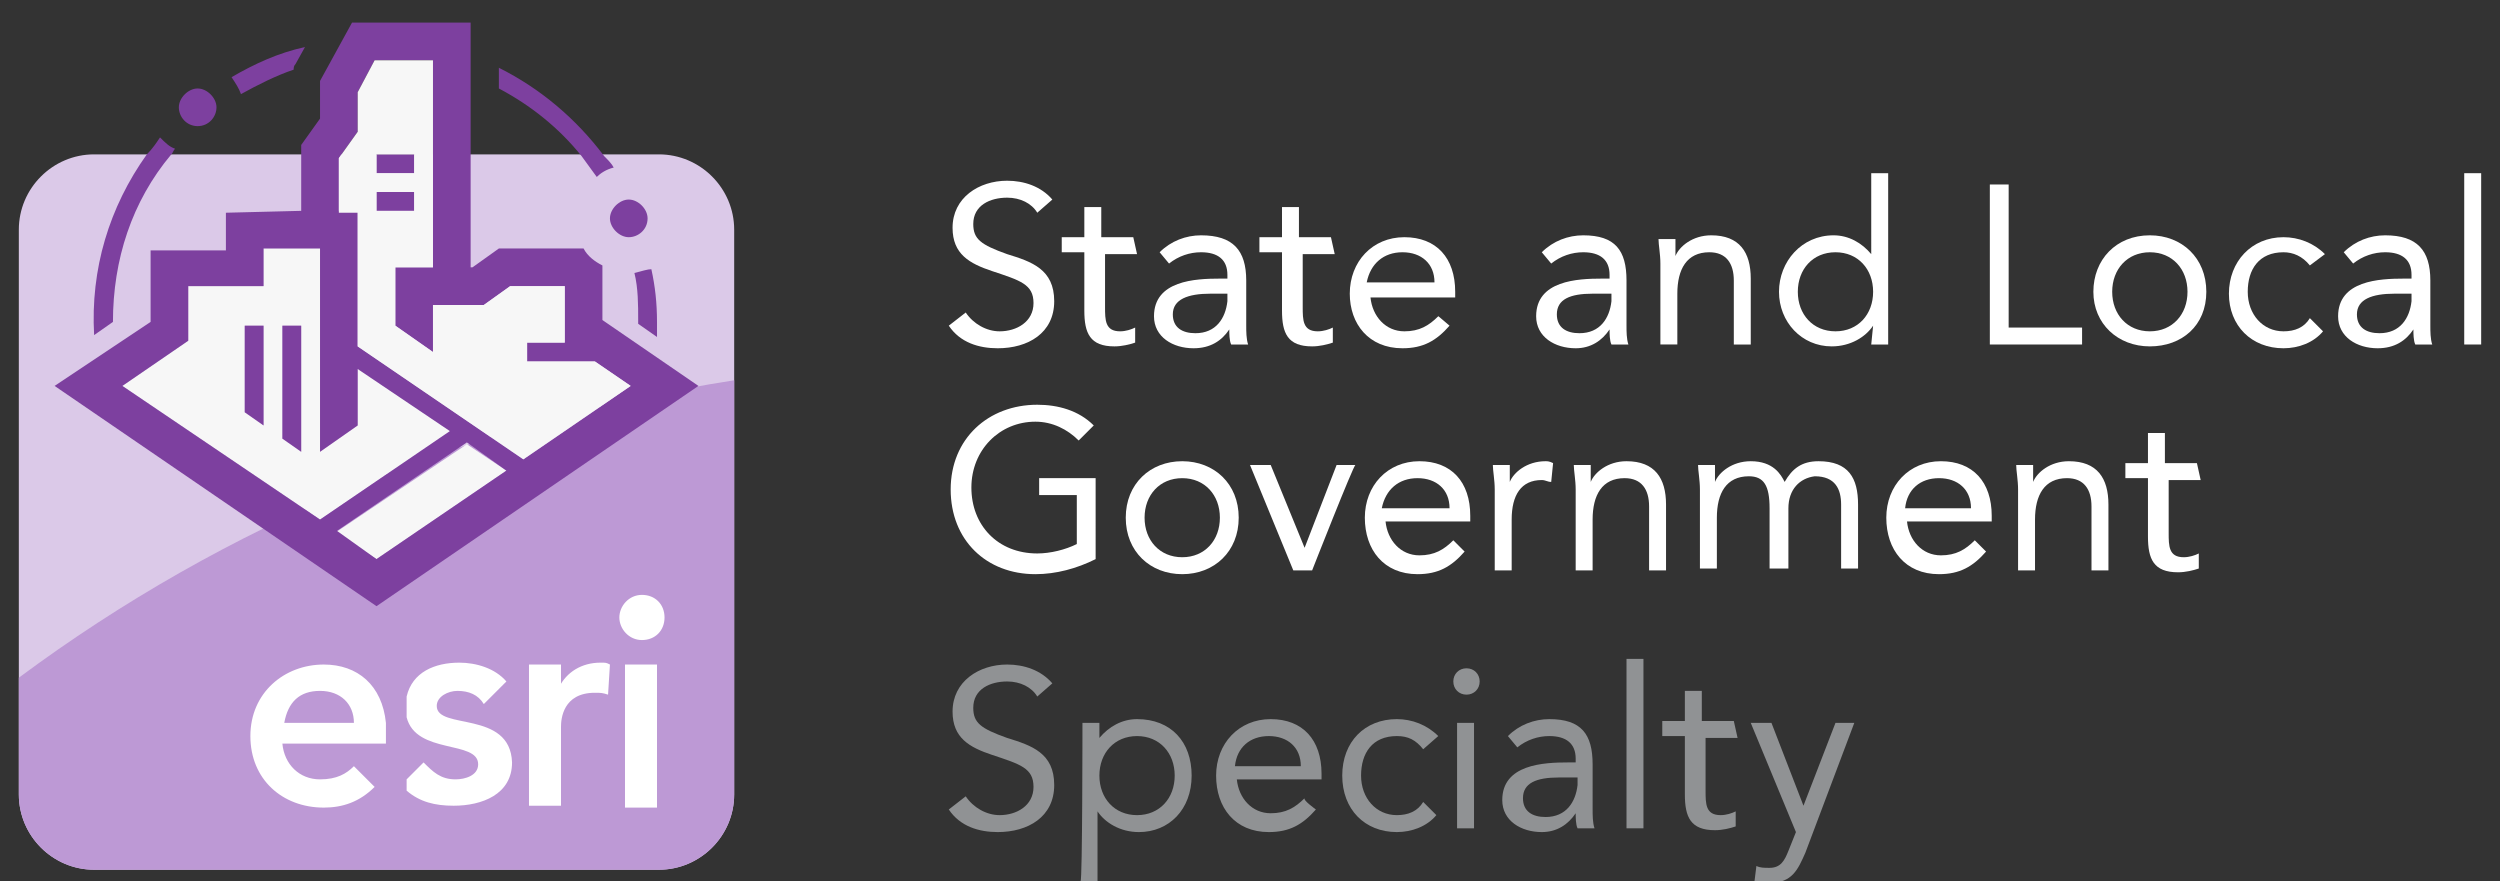 <?xml version="1.0" encoding="UTF-8"?>
<!-- Generator: Adobe Illustrator 27.5.0, SVG Export Plug-In . SVG Version: 6.00 Build 0)  -->
<svg xmlns="http://www.w3.org/2000/svg" xmlns:xlink="http://www.w3.org/1999/xlink" version="1.1" id="icons" x="0px" y="0px" viewBox="0 0 132.8 46.8" style="enable-background:new 0 0 132.8 46.8;" xml:space="preserve">
<rect x="0" y="0" width="132.8" height="46.8" fill="#333333" stroke="none"/>
<style type="text/css">
	.st0{fill:#FFFFFF;}
	.st1{fill:#909294;}
	.st2{fill:#DBC9E8;}
	.st3{fill:#BD99D5;}
	.st4{fill:#F7F7F7;}
	.st5{fill:#7D409F;}
	.st6{fill:none;}
</style>
<g>
	<path class="st0" d="M55.1,11.3c-0.3-0.5-0.9-0.8-1.6-0.8c-0.9,0-1.8,0.4-1.8,1.4c0,0.8,0.4,1.1,1.8,1.6c1.3,0.4,2.5,0.8,2.5,2.5   s-1.4,2.5-3,2.5c-1,0-2-0.3-2.6-1.2l0.9-0.7c0.4,0.6,1.1,1,1.8,1c0.9,0,1.8-0.5,1.8-1.5c0-1-0.7-1.2-2.2-1.7   c-1.2-0.4-2.1-0.9-2.1-2.3c0-1.6,1.4-2.5,2.9-2.5c0.9,0,1.8,0.3,2.4,1L55.1,11.3L55.1,11.3z"></path>
	<path class="st0" d="M60.4,13.5h-1.7v2.8c0,0.7,0,1.3,0.8,1.3c0.3,0,0.6-0.1,0.8-0.2l0,0.8c-0.3,0.1-0.7,0.2-1.1,0.2   c-1.3,0-1.6-0.7-1.6-1.9v-3.1h-1.2v-0.8h1.2v-1.6h0.9v1.6h1.7L60.4,13.5L60.4,13.5z"></path>
	<path class="st0" d="M61.6,13.4c0.6-0.6,1.4-0.9,2.2-0.9c1.7,0,2.4,0.8,2.4,2.4v2.4c0,0.3,0,0.7,0.1,1h-0.9   c-0.1-0.2-0.1-0.6-0.1-0.8h0c-0.4,0.6-1,1-1.9,1c-1.1,0-2.1-0.6-2.1-1.7c0-1.9,2.2-2,3.5-2h0.4v-0.2c0-0.8-0.5-1.2-1.4-1.2   c-0.6,0-1.2,0.2-1.7,0.6L61.6,13.4L61.6,13.4z M64.3,15.6c-1.2,0-2,0.3-2,1.1c0,0.7,0.5,1,1.2,1c1.1,0,1.6-0.8,1.7-1.7v-0.4   C65.2,15.6,64.3,15.6,64.3,15.6z"></path>
	<path class="st0" d="M70.9,13.5h-1.7v2.8c0,0.7,0,1.3,0.8,1.3c0.3,0,0.6-0.1,0.8-0.2l0,0.8c-0.3,0.1-0.7,0.2-1.1,0.2   c-1.3,0-1.6-0.7-1.6-1.9v-3.1h-1.2v-0.8h1.2v-1.6h0.9v1.6h1.7L70.9,13.5L70.9,13.5z"></path>
	<path class="st0" d="M77,17.3c-0.7,0.8-1.4,1.2-2.5,1.2c-1.8,0-2.8-1.3-2.8-2.9c0-1.7,1.2-3,2.9-3s2.7,1.1,2.7,2.9v0.3h-4.5   c0.1,1,0.8,1.8,1.8,1.8c0.8,0,1.3-0.3,1.8-0.8C76.3,16.7,77,17.3,77,17.3z M76.2,15c0-1-0.7-1.6-1.7-1.6S72.8,14,72.6,15H76.2   L76.2,15z"></path>
	<path class="st0" d="M81.9,13.4c0.6-0.6,1.4-0.9,2.2-0.9c1.7,0,2.3,0.8,2.3,2.4v2.4c0,0.3,0,0.7,0.1,1h-0.9   c-0.1-0.2-0.1-0.6-0.1-0.8h0c-0.4,0.6-1,1-1.8,1c-1.1,0-2.1-0.6-2.1-1.7c0-1.9,2.2-2,3.5-2h0.4v-0.2c0-0.8-0.5-1.2-1.4-1.2   c-0.6,0-1.2,0.2-1.7,0.6L81.9,13.4L81.9,13.4z M84.6,15.6c-1.2,0-1.9,0.3-1.9,1.1c0,0.7,0.5,1,1.2,1c1.1,0,1.6-0.8,1.7-1.7v-0.4   C85.5,15.6,84.6,15.6,84.6,15.6z"></path>
	<path class="st0" d="M88.2,14c0-0.5-0.1-1-0.1-1.3H89c0,0.3,0,0.6,0,0.9h0c0.2-0.5,0.9-1.1,1.9-1.1c1.5,0,2.1,0.9,2.1,2.3v3.5h-0.9   v-3.4c0-0.9-0.4-1.5-1.3-1.5c-1.2,0-1.7,0.9-1.7,2.2v2.7h-0.9L88.2,14L88.2,14z"></path>
	<path class="st0" d="M99.5,17.3L99.5,17.3c-0.4,0.6-1.2,1.1-2.2,1.1c-1.6,0-2.8-1.3-2.8-2.9s1.2-3,2.9-3c0.8,0,1.5,0.4,2,1h0V9.2   h0.9v9.1h-0.9L99.5,17.3L99.5,17.3z M97.5,13.4c-1.2,0-2,0.9-2,2.1s0.8,2.1,2,2.1s2-0.9,2-2.1S98.7,13.4,97.5,13.4z"></path>
	<path class="st0" d="M105.7,9.8h1v7.6h3.9v0.9h-4.9L105.7,9.8L105.7,9.8z"></path>
	<path class="st0" d="M114.2,12.5c1.7,0,3,1.2,3,3s-1.3,2.9-3,2.9s-3-1.2-3-2.9S112.4,12.5,114.2,12.5z M114.2,17.6   c1.2,0,2-0.9,2-2.1s-0.8-2.1-2-2.1s-2,0.9-2,2.1S113,17.6,114.2,17.6z"></path>
	<path class="st0" d="M122.7,14.1c-0.4-0.5-0.9-0.7-1.4-0.7c-1.3,0-1.9,0.9-1.9,2.1s0.8,2.1,1.9,2.1c0.6,0,1.1-0.2,1.4-0.7l0.7,0.7   c-0.5,0.6-1.3,0.9-2.1,0.9c-1.7,0-2.9-1.2-2.9-2.9s1.2-3,2.9-3c0.8,0,1.6,0.3,2.2,0.9L122.7,14.1L122.7,14.1z"></path>
	<path class="st0" d="M124.5,13.4c0.6-0.6,1.4-0.9,2.2-0.9c1.7,0,2.4,0.8,2.4,2.4v2.4c0,0.3,0,0.7,0.1,1h-0.9   c-0.1-0.2-0.1-0.6-0.1-0.8h0c-0.4,0.6-1,1-1.9,1c-1.1,0-2.1-0.6-2.1-1.7c0-1.9,2.2-2,3.5-2h0.4v-0.2c0-0.8-0.5-1.2-1.4-1.2   c-0.6,0-1.2,0.2-1.7,0.6L124.5,13.4L124.5,13.4z M127.2,15.6c-1.2,0-2,0.3-2,1.1c0,0.7,0.5,1,1.2,1c1.1,0,1.6-0.8,1.7-1.7v-0.4   C128.2,15.6,127.2,15.6,127.2,15.6z"></path>
	<path class="st0" d="M130.9,9.2h0.9v9.1h-0.9V9.2z"></path>
	<path class="st0" d="M58.2,29.7c-1,0.5-2.1,0.8-3.2,0.8c-2.6,0-4.5-1.8-4.5-4.5s2-4.5,4.6-4.5c1.1,0,2.2,0.3,3,1.1l-0.8,0.8   c-0.6-0.6-1.4-1-2.3-1c-1.9,0-3.4,1.5-3.4,3.5s1.4,3.5,3.5,3.5c0.7,0,1.5-0.2,2.1-0.5v-2.6h-2v-0.9h3L58.2,29.7L58.2,29.7z"></path>
	<path class="st0" d="M62.8,24.5c1.7,0,3,1.2,3,3s-1.3,3-3,3c-1.7,0-3-1.2-3-3S61.1,24.5,62.8,24.5z M62.8,29.6c1.2,0,2-0.9,2-2.1   s-0.8-2.1-2-2.1c-1.2,0-2,0.9-2,2.1S61.6,29.6,62.8,29.6z"></path>
	<path class="st0" d="M69.7,30.3h-1l-2.3-5.6h1.1l1.8,4.4h0l1.7-4.4h1C71.9,24.7,69.7,30.3,69.7,30.3z"></path>
	<path class="st0" d="M77.8,29.3c-0.7,0.8-1.4,1.2-2.5,1.2c-1.8,0-2.8-1.3-2.8-3c0-1.7,1.2-3,2.9-3s2.7,1.1,2.7,2.9v0.3h-4.5   c0.1,1,0.8,1.8,1.8,1.8c0.8,0,1.3-0.3,1.8-0.8L77.8,29.3L77.8,29.3z M77,27c0-1-0.7-1.6-1.7-1.6S73.6,26,73.4,27H77z"></path>
	<path class="st0" d="M79.4,26c0-0.5-0.1-1-0.1-1.3h0.9c0,0.3,0,0.6,0,0.9h0c0.2-0.5,0.9-1.1,1.9-1.1c0.1,0,0.2,0,0.4,0.1l-0.1,1   c-0.2,0-0.3-0.1-0.5-0.1c-1.1,0-1.6,0.8-1.6,2.1v2.7h-0.9C79.4,30.3,79.4,26,79.4,26z"></path>
	<path class="st0" d="M83.7,26c0-0.5-0.1-1-0.1-1.3h0.9c0,0.3,0,0.6,0,0.9h0c0.2-0.5,0.9-1.1,1.9-1.1c1.5,0,2.1,0.9,2.1,2.3v3.5   h-0.9v-3.4c0-0.9-0.4-1.5-1.3-1.5c-1.2,0-1.7,0.9-1.7,2.2v2.7h-0.9L83.7,26L83.7,26z"></path>
	<path class="st0" d="M90.3,26c0-0.5-0.1-1-0.1-1.3h0.9c0,0.3,0,0.6,0,0.9h0c0.2-0.5,0.9-1.1,1.9-1.1c1.2,0,1.6,0.7,1.8,1.1   c0.4-0.7,0.9-1.1,1.8-1.1c1.6,0,2.1,0.9,2.1,2.3v3.4h-0.9v-3.4c0-0.8-0.3-1.5-1.4-1.5C95.6,25.4,95,26,95,27v3.2H94v-3.2   c0-1.2-0.3-1.7-1.1-1.7c-1.2,0-1.7,0.9-1.7,2.2v2.7h-0.9L90.3,26L90.3,26z"></path>
	<path class="st0" d="M105.5,29.3c-0.7,0.8-1.4,1.2-2.5,1.2c-1.8,0-2.8-1.3-2.8-3c0-1.7,1.2-3,2.9-3s2.7,1.1,2.7,2.9v0.3h-4.5   c0.1,1,0.8,1.8,1.8,1.8c0.8,0,1.3-0.3,1.8-0.8L105.5,29.3L105.5,29.3z M104.7,27c0-1-0.7-1.6-1.7-1.6s-1.7,0.6-1.8,1.6H104.7   L104.7,27z"></path>
	<path class="st0" d="M107.2,26c0-0.5-0.1-1-0.1-1.3h0.9c0,0.3,0,0.6,0,0.9h0c0.2-0.5,0.9-1.1,1.9-1.1c1.5,0,2.1,0.9,2.1,2.3v3.5   h-0.9v-3.4c0-0.9-0.4-1.5-1.3-1.5c-1.2,0-1.7,0.9-1.7,2.2v2.7h-0.9L107.2,26L107.2,26z"></path>
	<path class="st0" d="M116.9,25.5h-1.7v2.8c0,0.7,0,1.3,0.8,1.3c0.3,0,0.6-0.1,0.8-0.2l0,0.8c-0.3,0.1-0.7,0.2-1.1,0.2   c-1.3,0-1.6-0.7-1.6-1.9v-3.1h-1.2v-0.8h1.2v-1.6h0.9v1.6h1.7L116.9,25.5L116.9,25.5z"></path>
	<path class="st1" d="M55.1,37c-0.3-0.5-0.9-0.8-1.6-0.8c-0.9,0-1.8,0.4-1.8,1.4c0,0.8,0.4,1.1,1.8,1.6c1.3,0.4,2.5,0.8,2.5,2.5   s-1.4,2.5-3,2.5c-1,0-2-0.3-2.6-1.2l0.9-0.7c0.4,0.6,1.1,1,1.8,1c0.9,0,1.8-0.5,1.8-1.5c0-1-0.7-1.2-2.2-1.7   c-1.2-0.4-2.1-0.9-2.1-2.3c0-1.6,1.4-2.5,2.9-2.5c0.9,0,1.8,0.3,2.4,1L55.1,37L55.1,37z"></path>
	<path class="st1" d="M57.5,38.4h0.9v0.8h0c0.5-0.6,1.2-1,2-1c1.8,0,2.9,1.2,2.9,3s-1.2,3-2.8,3c-1,0-1.8-0.5-2.2-1.1h0v3.7h-0.9   C57.5,46.8,57.5,38.4,57.5,38.4z M60.4,43.3c1.2,0,2-0.9,2-2.1s-0.8-2.1-2-2.1s-2,0.9-2,2.1S59.2,43.3,60.4,43.3z"></path>
	<path class="st1" d="M69.9,43c-0.7,0.8-1.4,1.2-2.5,1.2c-1.8,0-2.8-1.3-2.8-3c0-1.7,1.2-3,2.9-3s2.7,1.1,2.7,2.9v0.3h-4.5   c0.1,1,0.8,1.8,1.8,1.8c0.8,0,1.3-0.3,1.8-0.8C69.2,42.5,69.9,43,69.9,43z M69.1,40.7c0-1-0.7-1.6-1.7-1.6s-1.7,0.6-1.8,1.6H69.1   L69.1,40.7z"></path>
	<path class="st1" d="M75.6,39.8c-0.4-0.5-0.8-0.7-1.4-0.7c-1.3,0-1.9,0.9-1.9,2.1s0.8,2.1,1.9,2.1c0.6,0,1.1-0.2,1.4-0.7l0.7,0.7   c-0.5,0.6-1.3,0.9-2.1,0.9c-1.7,0-2.9-1.2-2.9-3s1.2-3,2.9-3c0.8,0,1.6,0.3,2.2,0.9L75.6,39.8L75.6,39.8z"></path>
	<path class="st1" d="M77.9,35.5c0.4,0,0.7,0.3,0.7,0.7c0,0.4-0.3,0.7-0.7,0.7s-0.7-0.3-0.7-0.7C77.2,35.8,77.5,35.5,77.9,35.5z    M77.4,38.4h0.9V44h-0.9V38.4z"></path>
	<path class="st1" d="M80.1,39.1c0.6-0.6,1.4-0.9,2.2-0.9c1.7,0,2.3,0.8,2.3,2.4V43c0,0.3,0,0.7,0.1,1h-0.9   c-0.1-0.2-0.1-0.6-0.1-0.8h0c-0.4,0.6-1,1-1.8,1c-1.1,0-2.1-0.6-2.1-1.7c0-1.9,2.2-2,3.5-2h0.4v-0.2c0-0.8-0.5-1.2-1.4-1.2   c-0.6,0-1.2,0.2-1.7,0.6L80.1,39.1L80.1,39.1z M82.8,41.3c-1.2,0-1.9,0.3-1.9,1.1c0,0.7,0.5,1,1.2,1c1.1,0,1.6-0.8,1.7-1.7v-0.4   C83.7,41.3,82.8,41.3,82.8,41.3z"></path>
	<path class="st1" d="M86.4,35h0.9V44h-0.9V35z"></path>
	<path class="st1" d="M92.3,39.2h-1.7V42c0,0.7,0,1.3,0.8,1.3c0.3,0,0.6-0.1,0.8-0.2l0,0.8c-0.3,0.1-0.7,0.2-1.1,0.2   c-1.3,0-1.6-0.7-1.6-1.9v-3.1h-1.2v-0.8h1.2v-1.6h0.9v1.6h1.7L92.3,39.2L92.3,39.2z"></path>
	<path class="st1" d="M95.9,45.3c-0.4,0.9-0.7,1.6-1.9,1.6c-0.3,0-0.6,0-0.8-0.1l0.1-0.8c0.2,0.1,0.4,0.1,0.7,0.1   c0.6,0,0.8-0.4,1-0.9l0.4-1L93,38.4h1.1l1.7,4.4h0l1.7-4.4h1L95.9,45.3L95.9,45.3z"></path>
</g>
<path class="st2" d="M5,8.2h30c2.2,0,4,1.8,4,4v30c0,2.2-1.8,4-4,4H5c-2.2,0-4-1.8-4-4v-30C1,10,2.8,8.2,5,8.2z"></path>
<path class="st3" d="M1,36v6.2c0,2.2,1.8,4,4,4h30c2.2,0,4-1.8,4-4v-22C24.9,22.4,11.9,27.9,1,36z"></path>
<path class="st4" d="M14,14.2v1h-4v2.9l-3.5,2.4l10.5,7.1l6.9-4.7L19,19.6v3L17,24V13.2h-3V14.2L14,14.2z M14,22.6l-1-0.7v-4.6h1  V22.6z M15,17.3h1V24l-1-0.7V17.3z"></path>
<polygon class="st4" points="17.8,28.3 20,29.7 26.9,25 24.8,23.6 "></polygon>
<path class="st5" d="M12.8,5c-0.1-0.3-0.3-0.6-0.5-0.9c1.2-0.7,2.5-1.3,3.9-1.6l-0.5,0.9c-0.1,0.1-0.1,0.2-0.1,0.3  C14.7,4,13.7,4.5,12.8,5L12.8,5z M32.6,8.9c-0.1-0.2-0.3-0.4-0.5-0.6c-1.5-2-3.4-3.6-5.6-4.7v1.1c1.7,0.9,3.2,2.1,4.4,3.6  c0.3,0.4,0.5,0.7,0.8,1.1C31.9,9.2,32.2,9,32.6,8.9L32.6,8.9z M5,17.8l1-0.7c0-3.3,1-6.4,3.1-8.9C9.2,8.1,9.2,8,9.3,7.9  C9,7.8,8.8,7.6,8.5,7.3C8.3,7.6,8.1,7.9,7.8,8.2C5.8,11,4.8,14.3,5,17.8L5,17.8z M16,11.2V7.7l1-1.4v-2l1.7-3.1H25v13h0.1l1.4-1H31  c0.2,0.4,0.6,0.7,1,0.9v2.9l5.1,3.5L20,32.2L2.9,20.5L8,17.1v-3.8h4v-2L16,11.2L16,11.2z M26.9,25l-2.1-1.5l-6.9,4.7l2.1,1.5  L26.9,25L26.9,25z M18,11.2h1v7.2l8.8,6l5.7-3.9l-1.9-1.3H28v-1h2v-3h-2.9l-1.4,1H23v2.5l-2-1.4v-3.1h2v-11h-3.1L19,4.9V7l-1,1.4  L18,11.2L18,11.2z M14,13.2v2h-4v2.9l-3.5,2.4l10.5,7.1l6.9-4.7L19,19.6v3L17,24V13.2L14,13.2L14,13.2z M33.7,14.5  c0.2,0.8,0.2,1.7,0.2,2.5c0,0,0,0.1,0,0.2l1,0.7c0-0.3,0-0.5,0-0.8c0-1-0.1-1.9-0.3-2.8C34.4,14.3,34.1,14.4,33.7,14.5L33.7,14.5z   M34.4,11.6c0-0.5-0.5-1-1-1s-1,0.5-1,1s0.5,1,1,1S34.4,12.2,34.4,11.6z M10.5,6.7c0.6,0,1-0.5,1-1s-0.5-1-1-1s-1,0.5-1,1  S9.9,6.7,10.5,6.7z M13,21.9l1,0.7v-5.3h-1V21.9z M16,17.3h-1v6l1,0.7V17.3z M22,8.2h-2v1h2V8.2z M22,10.2h-2v1h2V10.2z"></path>
<path class="st4" d="M19,18.4l8.8,6l5.7-3.9l-1.9-1.3H28v-1h2v-3h-2.9l-1.4,1H23v2.5l-2-1.4v-3.1h2v-11h-3.1L19,4.9V7l-1,1.4v2.9h1  L19,18.4L19,18.4z M20,8.2h2v1h-2V8.2z M20,10.2h2v1h-2V10.2z"></path>
<path class="st0" d="M33.2,35.3h1.7v7.6h-1.7C33.2,42.9,33.2,35.3,33.2,35.3z M32.4,35.3c-0.2-0.1-0.2-0.1-0.5-0.1  c-1,0-1.8,0.5-2.2,1.3h0.1v-1.2h-1.7v7.5h1.7v-4.2c0-0.4,0.1-1.8,1.8-1.8c0.3,0,0.4,0,0.7,0.1L32.4,35.3L32.4,35.3z M18.8,40.7  l1.1,1.1c-0.8,0.8-1.7,1.1-2.7,1.1c-2.2,0-3.9-1.5-3.9-3.8s1.8-3.8,3.9-3.8c1.8,0,3.1,1.1,3.3,3.1v1.1h-5.5c0.1,1.1,0.9,1.9,2,1.9  C17.9,41.4,18.4,41.1,18.8,40.7L18.8,40.7z M15.1,38.4h3.7c0-1-0.7-1.7-1.8-1.7C15.9,36.7,15.3,37.3,15.1,38.4z M23.2,37.5  c0-0.5,0.6-0.8,1.1-0.8c0.6,0,1.1,0.2,1.4,0.7l1.2-1.2c-0.6-0.7-1.6-1-2.5-1c-1.3,0-2.5,0.5-2.8,1.8v1.1c0.5,2,3.8,1.2,3.8,2.5  c0,0.6-0.7,0.8-1.2,0.8c-0.8,0-1.2-0.4-1.7-0.9l-0.9,0.9V42c0.7,0.6,1.5,0.8,2.5,0.8c1.5,0,3.1-0.6,3.1-2.3  C27.1,37.7,23.2,38.8,23.2,37.5L23.2,37.5z M32.9,32.8c0,0.6,0.5,1.2,1.2,1.2s1.2-0.5,1.2-1.2s-0.5-1.2-1.2-1.2S32.9,32.2,32.9,32.8  z M32.4,35.3c-0.2-0.1-0.2-0.1-0.5-0.1c-1,0-1.8,0.5-2.2,1.3h0.1v-1.2h-1.7v7.5h1.7v-4.2c0-0.4,0.1-1.8,1.8-1.8c0.3,0,0.4,0,0.7,0.1  L32.4,35.3L32.4,35.3z M18.8,40.7l1.1,1.1c-0.8,0.8-1.7,1.1-2.7,1.1c-2.2,0-3.9-1.5-3.9-3.8s1.8-3.8,3.9-3.8c1.8,0,3.1,1.1,3.3,3.1  v1.1h-5.5c0.1,1.1,0.9,1.9,2,1.9C17.9,41.4,18.4,41.1,18.8,40.7L18.8,40.7z M15.1,38.4h3.7c0-1-0.7-1.7-1.8-1.7  C15.9,36.6,15.3,37.3,15.1,38.4z M23.2,37.5c0-0.5,0.6-0.8,1.1-0.8c0.6,0,1.1,0.2,1.4,0.7l1.2-1.2c-0.6-0.7-1.6-1-2.5-1  c-1.3,0-2.5,0.5-2.8,1.8v1.1c0.5,2,3.8,1.2,3.8,2.5c0,0.6-0.7,0.8-1.2,0.8c-0.8,0-1.2-0.4-1.7-0.9l-0.9,0.9V42  c0.7,0.6,1.5,0.8,2.5,0.8c1.5,0,3.1-0.6,3.1-2.3C27.1,37.7,23.2,38.8,23.2,37.5L23.2,37.5z M33.2,42.9h1.7v-7.6h-1.7  C33.2,35.3,33.2,42.9,33.2,42.9z M32.4,35.3c-0.2-0.1-0.2-0.1-0.5-0.1c-1,0-1.8,0.5-2.2,1.3h0.1v-1.2h-1.7v7.5h1.7v-4.2  c0-0.4,0.1-1.8,1.8-1.8c0.3,0,0.4,0,0.7,0.1L32.4,35.3L32.4,35.3z M18.8,40.7l1.1,1.1c-0.8,0.8-1.7,1.1-2.7,1.1  c-2.2,0-3.9-1.5-3.9-3.8s1.8-3.8,3.9-3.8c1.8,0,3.1,1.1,3.3,3.1v1.1h-5.5c0.1,1.1,0.9,1.9,2,1.9C17.9,41.4,18.4,41.1,18.8,40.7  L18.8,40.7z M15.1,38.4h3.7c0-1-0.7-1.7-1.8-1.7C15.9,36.6,15.2,37.3,15.1,38.4z M23.2,37.5c0-0.5,0.6-0.8,1.1-0.8  c0.6,0,1.1,0.2,1.4,0.7l1.2-1.2c-0.6-0.7-1.6-1-2.5-1c-1.3,0-2.5,0.5-2.8,1.8v1.1c0.5,2,3.8,1.2,3.8,2.5c0,0.6-0.7,0.8-1.2,0.8  c-0.8,0-1.2-0.4-1.7-0.9l-0.9,0.9V42c0.7,0.6,1.5,0.8,2.5,0.8c1.5,0,3.1-0.6,3.1-2.3C27.1,37.7,23.1,38.8,23.2,37.5L23.2,37.5z   M33.2,42.9h1.7v-7.6h-1.7C33.2,35.3,33.2,42.9,33.2,42.9z"></path>
<rect x="-21" y="-18.8" class="st6" width="178" height="92"></rect>
</svg>
